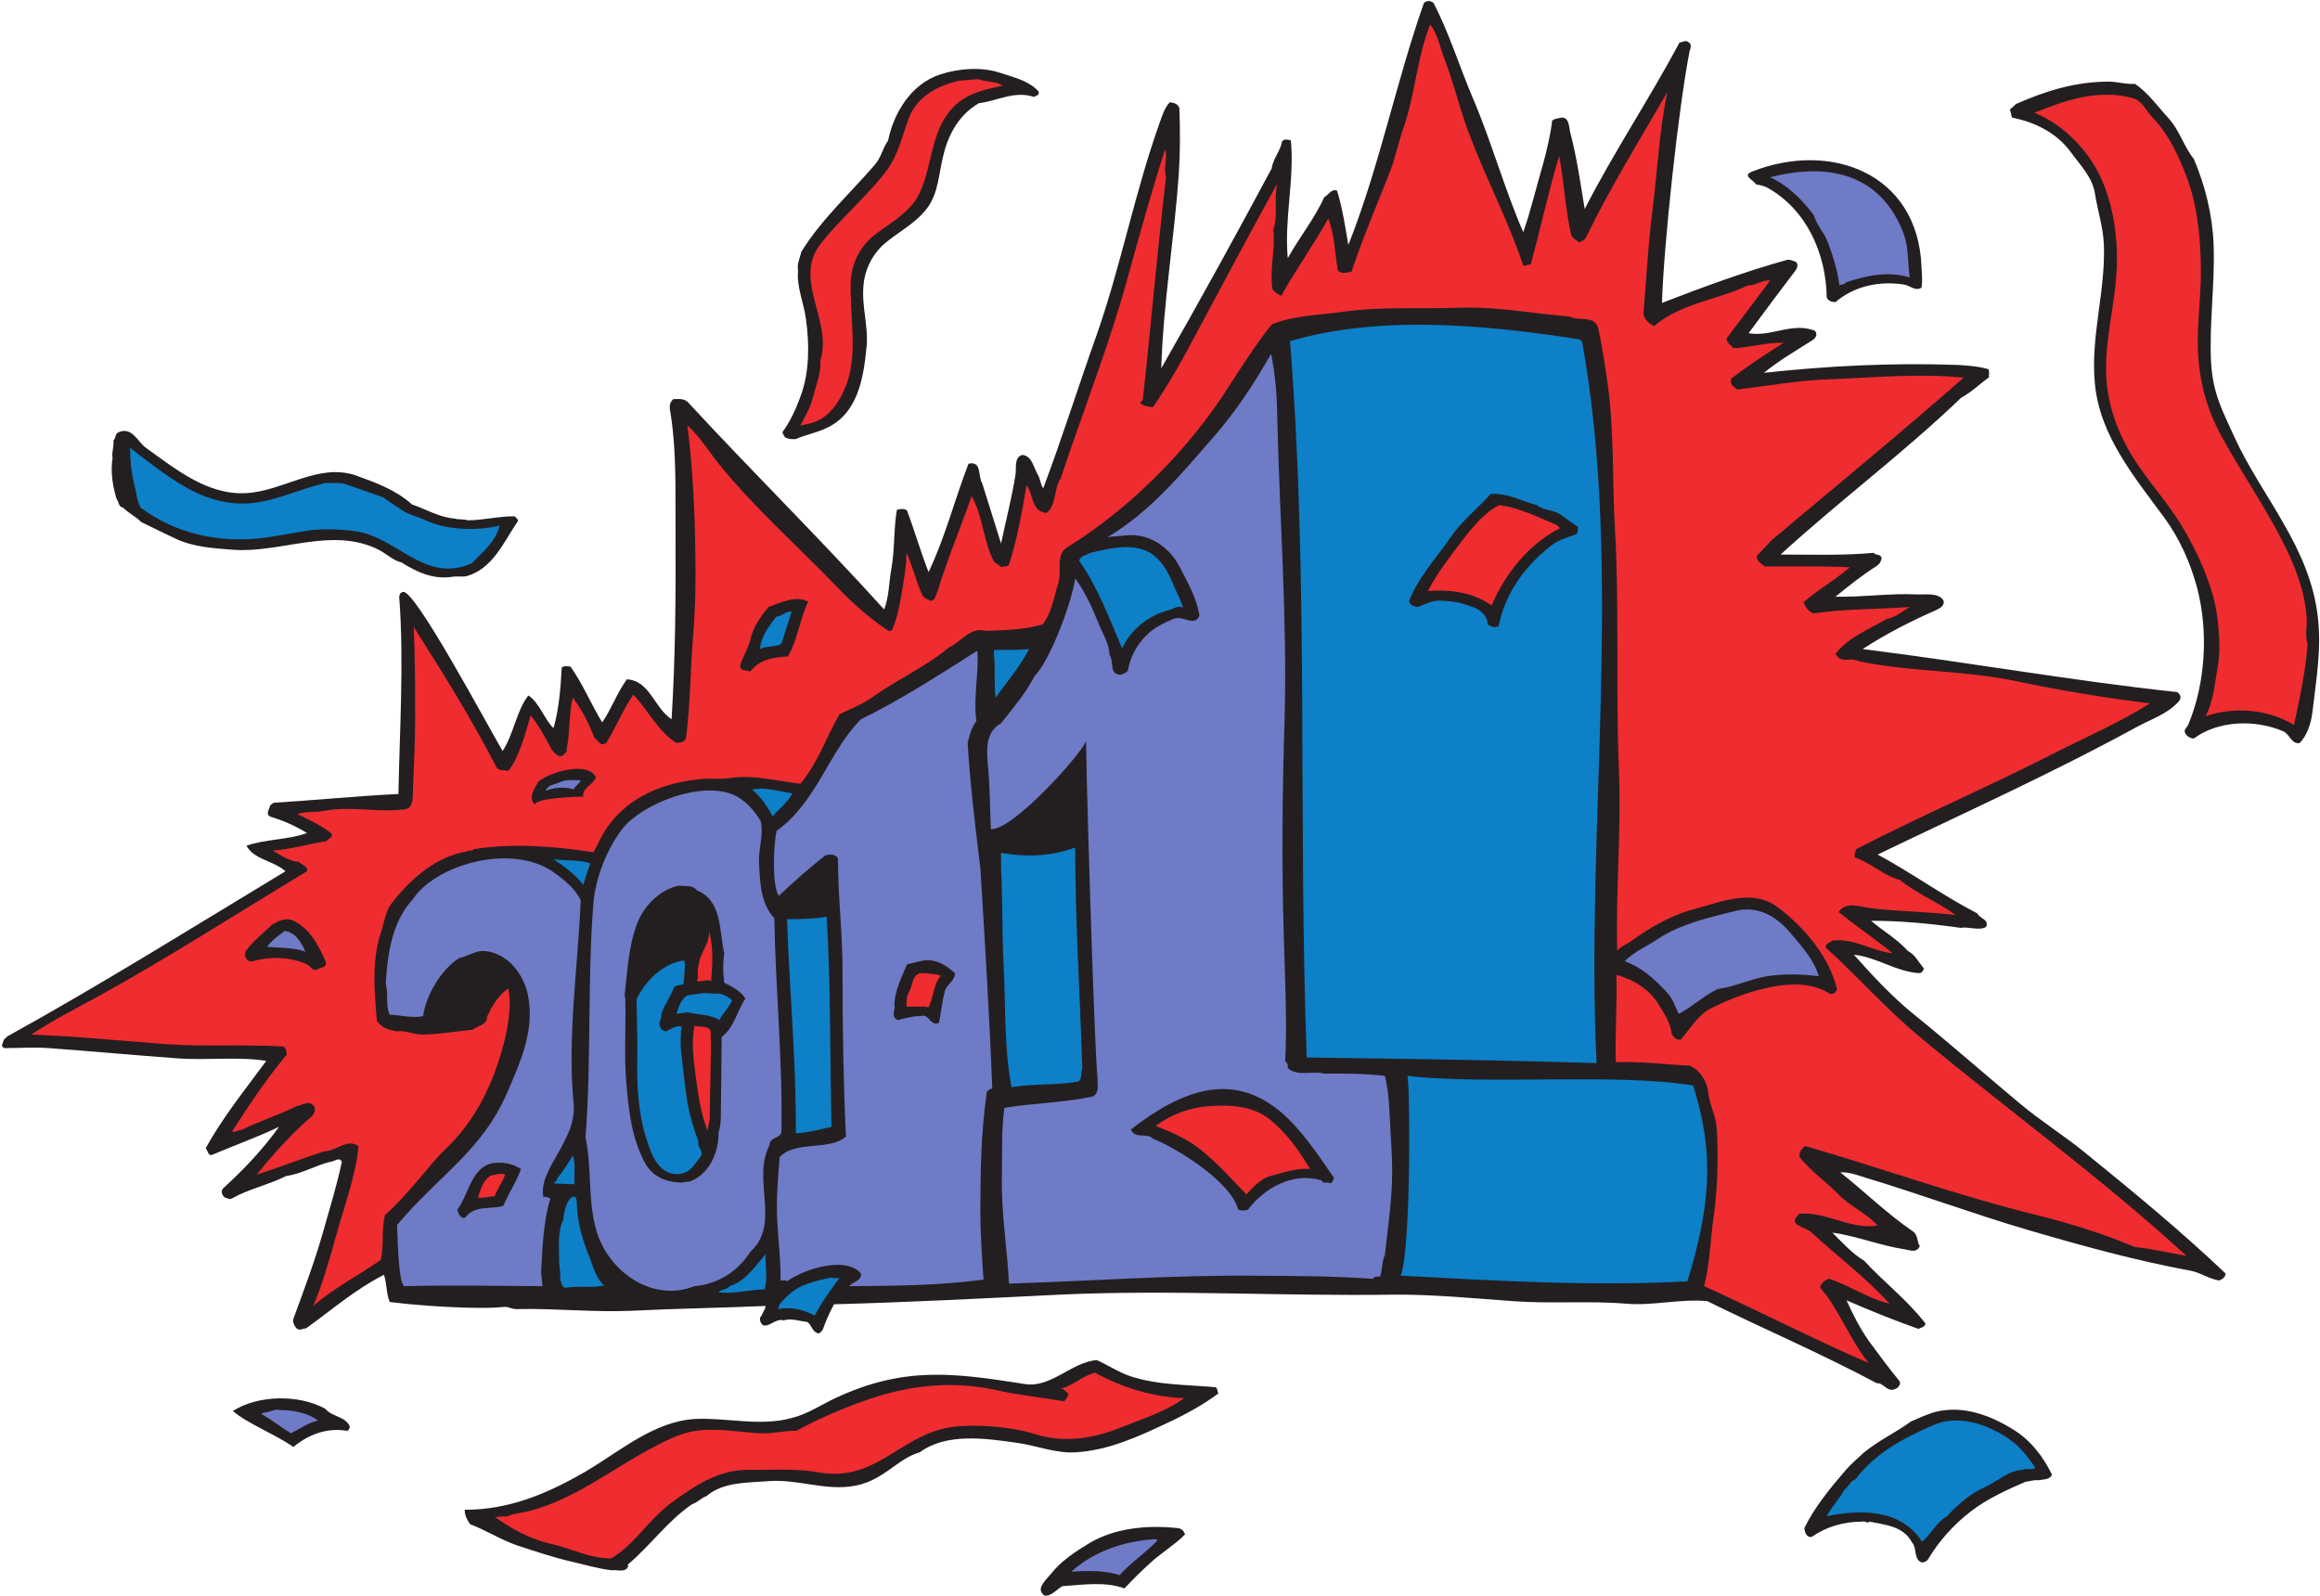<?xml version="1.0" encoding="UTF-8" standalone="no"?>
<svg
   xmlns:dc="http://purl.org/dc/elements/1.1/"
   xmlns:cc="http://creativecommons.org/ns#"
   xmlns:rdf="http://www.w3.org/1999/02/22-rdf-syntax-ns#"
   xmlns:svg="http://www.w3.org/2000/svg"
   xmlns="http://www.w3.org/2000/svg"
   viewBox="0 0 786.667 541.333"
   height="541.333"
   width="786.667"
   xml:space="preserve"
   id="svg2"
   version="1.1"><defs
     id="defs6" /><g
     transform="matrix(1.333,0,0,-1.333,0,541.333)"
     id="g10"><g
       transform="scale(0.1)"
       id="g12"><path
         id="path14"
         style="fill:#231f20;fill-opacity:1;fill-rule:evenodd;stroke:none"
         d="m 19.199,1424.8 c 239.762,132.48 472.321,277.92 707.039,419.76 -30.957,27.36 -79.199,28.8 -99.359,64.8 48.242,17.28 104.402,14.4 154.082,32.4 -28.082,17.28 -58.32,30.96 -89.281,40.32 -19.442,5.76 -6.481,18.72 -4.321,30.24 l 8.641,6.48 c 105.84,6.48 213.121,17.28 317.52,22.32 2.88,159.12 14.4,337.68 2.16,498.24 -0.72,7.2 2.16,15.12 10.08,15.84 30.96,4.32 212.4,-336.24 252.72,-404.64 28.08,41.76 35.28,102.96 65.52,141.12 27.36,-16.56 43.92,-66.24 64.08,-82.8 14.4,50.4 18,103.68 20.88,154.08 7.2,5.04 12.96,2.88 22.32,2.16 31.68,-44.64 51.84,-95.04 80.64,-141.84 23.76,34.56 37.44,74.88 62.64,109.44 58.32,-2.88 69.12,-72 113.76,-101.52 10.08,160.56 10.8,321.12 10.08,481.68 -0.72,97.92 2.88,196.56 -12.24,293.76 -2.16,14.4 -6.48,27.36 6.48,38.88 13.68,0 27.36,2.88 38.16,-8.64 163.44,-177.12 335.52,-346.32 498.24,-526.32 12.24,30.96 12.24,68.4 18,101.52 9.36,49.68 5.76,101.52 14.4,151.92 7.2,2.16 20.16,4.32 25.92,-2.16 19.44,-51.84 34.56,-105.12 54.72,-156.24 42.48,89.28 66.24,184.32 101.52,275.76 34.56,7.92 23.76,-32.4 34.56,-48.96 15.84,-51.12 32.4,-102.24 48.24,-154.08 12.24,58.32 27.36,115.92 36.72,174.96 2.88,17.28 -4.32,45.36 18,50.4 24.48,-2.88 28.08,-32.4 38.88,-50.4 6.48,-10.8 6.48,-24.48 13.68,-34.56 48.24,128.16 88.56,257.04 133.92,384.48 64.08,180.72 98.64,369.36 164.16,550.8 5.76,16.56 11.52,33.12 23.76,46.8 10.08,-0.72 20.88,-4.32 24.48,-14.4 2.16,-54.72 2.16,-113.04 -1.44,-167.76 -11.52,-165.6 -39.6,-329.04 -44.64,-494.64 96.48,168.48 189.36,337.68 280.8,508.32 3.6,25.2 22.32,44.64 26.64,69.12 5.04,7.2 16.56,4.32 22.32,2.16 9.36,-100.08 -17.28,-200.16 -7.92,-299.52 28.8,52.56 68.4,100.8 92.88,155.52 10.8,5.04 17.28,21.6 32.4,16.56 13.68,-43.92 20.88,-92.16 28.8,-138.24 79.2,199.44 120.96,413.28 192.24,615.6 7.92,6.48 15.84,6.48 24.48,0 39.6,-76.32 65.52,-160.56 98.64,-239.04 48.24,-111.6 80.64,-231.84 129.6,-344.16 20.16,58.32 33.84,117.36 51.12,176.4 9.36,35.28 18,70.56 22.32,107.28 6.48,5.76 15.84,5.76 24.48,7.92 19.44,0 18,-23.76 21.6,-38.16 17.28,-65.52 25.92,-129.6 36.72,-194.4 74.16,144.72 164.16,279.36 241.2,423.36 7.92,0.72 16.56,7.92 23.76,0 7.2,-2.88 5.04,-15.12 2.16,-20.16 -28.8,-146.16 -66.24,-496.8 -70.56,-642.24 103.68,40.32 209.52,79.2 317.52,109.44 8.64,2.16 15.12,-2.88 22.32,-4.32 7.92,-5.76 4.32,-16.56 0,-22.32 -37.44,-48.96 -80.64,-107.28 -119.52,-159.84 58.32,-10.08 110.16,28.8 168.48,6.48 7.2,-7.92 4.32,-18 -6.48,-24.48 -41.76,-26.64 -84.24,-51.12 -123.12,-82.8 163.44,18 327.6,25.92 491.76,20.16 26.64,-1.44 54.72,-3.6 79.2,-10.8 4.32,-6.48 0,-14.4 2.16,-20.16 -23.76,-17.28 -44.64,-38.16 -71.28,-52.56 -145.44,-139.68 -309.6,-262.08 -459.36,-398.88 78.48,0 157.68,-2.88 236.88,4.32 5.76,-7.2 15.84,-2.16 20.16,-12.24 -0.72,-9.36 -5.76,-17.28 -14.4,-22.32 -36,-23.04 -70.56,-50.4 -102.96,-77.04 69.12,-1.44 138.96,9.36 208.8,5.76 22.32,-0.72 54,5.04 66.24,-15.84 2.88,-13.68 -10.08,-19.44 -20.16,-24.48 -64.08,-28.08 -126,-59.76 -185.76,-98.64 267.12,-33.12 531.36,-80.64 799.92,-109.44 10.8,-7.2 10.8,-16.56 3.6,-24.48 -28.8,-31.68 -70.56,-44.64 -107.28,-64.8 -214.56,-117.36 -437.04,-217.44 -658.08,-324 85.68,-46.08 165.6,-104.4 253.44,-149.76 6.48,-13.68 30.96,-15.12 22.32,-34.56 -18,-10.08 -44.64,1.44 -64.8,-2.16 -76.32,10.8 -151.92,18 -227.52,18 29.52,-25.92 66.24,-46.08 93.6,-77.04 18,-8.64 27.36,-28.8 40.32,-43.92 -0.72,-6.48 -6.48,-12.96 -12.24,-12.24 -58.32,3.6 -108,41.04 -165.6,46.8 48.24,-54 98.64,-108.72 155.52,-154.08 90.72,-73.44 177.12,-149.76 267.84,-225.36 50.4,-42.48 112.32,-81.36 163.44,-123.12 122.4,-99.36 244.08,-199.44 358.56,-308.159 0,-10.082 -7.92,-14.402 -15.84,-18 -25.2,3.598 -46.8,19.438 -71.28,24.481 -144,26.637 -281.52,64.797 -419.04,105.117 -136.8,40.32 -272.88,90.721 -408.96,131.761 -20.88,6.48 -43.2,15.12 -64.8,13.68 61.92,-48.96 119.52,-105.839 184.32,-149.761 14.4,-10.078 10.08,-26.637 18,-38.16 -9.36,-18 -24.48,-10.079 -38.16,-7.918 -62.64,9.359 -123.84,34.558 -184.32,42.48 22.32,-22.32 51.12,-54 80.64,-71.281 51.12,-55.442 108,-97.918 156.24,-159.84 -2.16,-10.078 -11.52,-10.078 -18,-13.68 -62.64,22.321 -122.4,46.078 -182.88,72.719 15.84,-35.277 34.56,-72 56.88,-103.68 24.48,-33.121 49.68,-67.679 77.04,-100.8 5.76,-7.2 -0.72,-16.559 -7.92,-20.161 -22.32,-12.238 -30.24,15.122 -48.96,13.684 -140.4,74.879 -288,138.238 -431.28,208.797 -68.4,6.48 -137.52,-12.238 -206.64,-6.481 -95.04,7.922 -191.52,-0.718 -287.28,6.481 -101.52,7.203 -203.04,17.281 -303.84,16.562 -283.68,-4.32 -567.36,12.957 -848.88,0 -191.52,-9.359 -383.04,-19.441 -574.56,-24.48 -11.52,-20.879 -20.88,-42.481 -28.8,-64.801 -2.88,-2.879 -7.2,-11.519 -13.68,-8.64 -14.4,5.761 -13.68,20.878 -26.64,28.8 -19.44,1.442 -38.88,10.078 -59.04,3.602 -19.44,6.476 -36.72,-18 -52.56,-12.242 -7.2,5.761 -11.52,18 -3.6,24.48 2.88,8.641 9.36,15.121 10.08,24.481 -113.76,-5.039 -227.52,-6.481 -340.56,-12.243 -97.2,-4.316 -194.4,6.481 -291.6,4.321 -10.08,-0.719 -20.16,4.32 -28.08,5.761 -36,-3.601 -66.24,-2.878 -103.68,-2.16 -64.08,2.16 -128.88,6.481 -192.241,14.399 -8.64,21.601 -7.199,46.801 -14.398,69.121 -72,-36 -133.922,-90 -198,-136.078 -8.641,0 -16.563,-7.203 -24.481,0 -6.48,7.199 -10.8,18 -7.922,24.476 26.641,72.723 54,145.442 74.883,218.883 17.278,61.199 35.278,118.799 48.239,179.999 -6.481,14.4 -19.442,0 -30.239,0 -38.16,-9.36 -71.281,-30.24 -111.601,-36 -43.918,-22.32 -94.321,-32.4 -137.52,-56.88 -7.199,-4.32 -12.238,1.44 -18,2.16 -7.199,5.04 -11.519,16.56 -4.32,23.76 52.558,47.52 102.961,101.52 141.84,156.24 -55.442,-26.64 -113.039,-46.8 -169.918,-71.28 -10.801,-3.6 -10.801,10.8 -16.563,16.56 43.199,79.2 100.801,149.76 154.082,222.48 -73.441,11.52 -151.203,0.72 -226.801,6.48 -109.441,7.92 -217.441,18 -326.16,25.92 -37.441,2.88 -75.601,0 -113.039,0 -12.242,5.04 -2.16,13.68 -2.16,20.88 z M 592.32,471.52 c 64.801,41.039 167.758,42.48 234.719,5.761 18.723,-21.601 50.402,-18.722 62.641,-44.64 0,-5.039 -2.16,-10.801 -7.918,-11.52 -51.84,8.641 -98.641,-10.801 -135.364,-41.039 -49.679,33.84 -118.796,60.477 -154.078,91.438 z M 1182,220.238 c 113.04,-0.718 213.84,42.481 307.44,97.203 88.56,51.84 174.96,128.879 281.52,133.918 80.64,2.879 162.72,-19.437 242.64,2.161 41.04,10.082 76.32,34.562 113.76,51.839 172.8,79.922 298.08,63.36 480.24,34.563 66.24,-10.082 117.36,55.437 182.16,61.199 28.8,-12.961 55.44,-30.961 84.96,-41.039 69.84,-23.043 144,-21.602 216.72,-28.082 7.2,-3.602 4.32,-10.801 7.92,-15.84 -38.88,-28.801 -84.24,-54 -129.6,-74.879 -75.6,-36 -151.2,-69.84 -232.56,-74.883 -49.68,-3.597 -98.64,16.563 -148.32,23.762 -80.64,11.52 -180.72,26.641 -249.12,-23.762 -59.76,-16.558 -95.04,-77.757 -177.84,-87.117 -68.4,-8.64 -138.96,19.438 -206.64,13.68 -54.72,-4.32 -115.2,-1.441 -158.4,-38.16 -12.96,-4.321 -23.04,-16.563 -36,-20.16 -63.36,-43.2 -105.84,-105.121 -164.16,-154.082 2.88,-2.16 0,-7.199 -2.16,-10.078 -11.52,-9.359 -25.92,-2.16 -38.16,-4.32 -36,4.32 -69.12,14.398 -103.68,22.32 -46.8,10.801 -90.72,25.918 -135.36,40.321 -42.48,14.398 -79.92,38.879 -121.68,54.719 -7.92,11.519 -13.68,23.039 -13.68,36.718 z M 2672.4,56.082 c 25.92,33.117 61.92,56.879 98.64,79.199 64.08,38.16 146.16,46.797 225.36,38.16 8.64,-0.722 15.12,-7.203 18,-15.839 -23.04,-24.481 -62.64,-48.243 -90.72,-74.883 -22.32,-20.16 -45.36,-43.199 -63.36,-62.637 -48.24,18 -105.12,9.359 -157.68,5.758 -15.12,-7.918 -25.92,-24.48 -44.64,-24.48 -25.92,16.563 2.16,39.602 14.4,54.723 z m 1917.36,117.359 c 25.92,53.278 65.52,101.52 105.84,148.321 10.8,12.238 30.24,30.238 43.92,42.476 38.88,32.403 82.08,51.844 121.68,80.641 20.88,8.641 41.04,18.723 62.64,24.48 70.56,17.282 139.68,-9.359 196.56,-44.64 45.36,-27.36 77.76,-70.559 99.36,-115.199 -5.76,-13.68 -22.32,-11.52 -34.56,-14.399 -9.36,2.16 -21.6,-2.883 -32.4,-3.601 -48.24,-20.879 -96.48,-42.481 -139.68,-75.598 -42.48,-32.402 -82.08,-76.32 -109.44,-123.121 -5.04,-5.039 -13.68,-9.359 -20.16,-4.32 -15.84,12.96 -7.2,35.282 -20.16,48.961 -22.32,41.758 -67.68,43.918 -107.28,52.559 -5.76,-6.48 -14.4,3.602 -18,0 -48.96,0 -92.16,-12.961 -129.6,-38.879 -13.68,-2.16 -18,12.961 -18.72,22.32 z m 538.56,3623.039 c 73.44,32.4 149.76,56.88 235.44,56.88 22.32,0 43.2,-7.2 66.96,-5.76 33.84,-22.32 59.76,-59.76 87.12,-89.28 26.64,-29.52 37.44,-70.56 62.64,-101.52 28.8,-67.68 47.52,-141.84 50.4,-218.88 3.6,-99.36 -11.52,-200.16 -6.48,-299.52 5.04,-82.08 30.24,-123.84 59.04,-188.64 35.28,-77.04 83.52,-146.88 125.28,-220.32 42.48,-73.44 77.04,-150.48 87.12,-236.88 10.08,-82.08 -4.32,-162.72 -13.68,-243.36 -3.6,-28.8 -12.96,-58.32 -32.4,-78.48 -20.88,-3.6 -24.48,22.32 -42.48,30.24 -71.28,30.24 -164.88,27.36 -226.8,-18.72 -9.36,0 -19.44,7.2 -22.32,14.4 -3.6,9.36 5.04,13.68 7.92,20.16 43.92,104.4 52.56,236.88 22.32,350.64 -17.28,63.36 -43.92,123.12 -82.8,176.4 -75.6,102.96 -162.72,206.64 -176.4,337.68 -12.96,121.68 28.08,239.76 22.32,360.72 -2.16,42.48 -15.84,83.52 -22.32,125.28 -6.48,43.2 -37.44,72.72 -62.64,108 -36.72,48.96 -91.44,74.88 -148.32,86.4 -2.88,6.48 -2.88,14.4 -5.76,20.16 z M 4456.56,3624.4 c 198,78.48 421.2,-2.16 431.28,-241.2 0.72,-19.44 2.88,-35.28 0,-54 -15.12,-10.08 -30.24,5.76 -44.64,7.92 -64.8,10.08 -128.16,-5.04 -174.24,-44.64 -9.36,0 -18.72,2.88 -22.32,12.24 -1.44,110.88 -51.12,223.92 -151.92,279.36 -8.64,4.32 -18.72,6.48 -28.08,7.92 -6.48,11.52 -36,22.32 -10.08,32.4 z M 1992,2964.16 c 18.72,25.2 34.56,60.48 46.08,93.6 20.88,58.32 20.88,127.44 12.24,190.08 -5.04,41.76 -24.48,82.8 -20.16,125.28 -3.6,15.84 5.04,31.68 7.92,46.8 50.4,82.08 122.4,146.88 186.48,221.04 17.28,19.44 20.16,42.48 34.56,62.64 13.68,68.4 57.6,143.28 131.76,167.76 47.52,15.84 106.56,20.16 153.36,4.32 34.56,-11.52 72,-19.44 97.2,-46.8 5.04,-10.08 -6.48,-11.52 -11.52,-14.4 -50.4,16.56 -93.6,-10.8 -139.68,-15.84 -49.68,-28.8 -76.32,-77.04 -89.28,-127.44 -12.96,-48.24 -12.96,-100.8 -42.48,-139.68 -31.68,-41.76 -76.32,-61.2 -113.76,-95.04 -27.36,-25.92 -45.36,-63.36 -48.24,-101.52 -5.04,-53.28 12.96,-104.4 7.92,-156.24 -7.92,-79.2 -21.6,-171.36 -105.12,-208.08 -25.2,-11.52 -51.12,-15.84 -74.88,-26.64 -10.8,-0.72 -20.88,0 -28.8,5.76 0,3.6 -7.92,9.36 -3.6,14.4 z m -1705.68,-68.4 c -2.879,14.4 4.321,30.24 2.16,44.64 7.2,6.48 2.879,17.28 14.399,21.6 33.84,12.96 46.082,-23.76 68.402,-40.32 75.598,-54 156.239,-120.24 253.438,-115.2 95.761,4.32 185.043,78.48 281.519,44.64 49.684,-18 100.082,-36 141.842,-73.44 36,-12.24 69.84,-33.12 109.44,-36 7.2,-2.88 22.32,-0.72 32.4,-4.32 39.6,0 79.2,10.8 119.52,10.08 3.6,-5.04 7.92,-5.04 7.92,-12.24 -35.28,-51.12 -62.64,-120.24 -129.6,-139.68 -11.52,-2.88 -24.48,0 -34.56,-1.44 -50.4,-8.64 -92.88,11.52 -131.76,36 -21.6,5.04 -38.159,22.32 -58.319,32.4 -118.801,59.76 -248.402,-9.36 -370.801,0 -49.679,3.6 -101.519,7.2 -145.441,28.08 -31.68,15.12 -59.039,28.08 -87.84,42.48 -12.961,13.68 -33.117,23.04 -46.078,36.72 -11.52,1.44 -10.801,15.12 -16.563,22.32 -9.359,31.68 -15.839,67.68 -10.078,103.68" /><path
         id="path16"
         style="fill:#0d80c8;fill-opacity:1;fill-rule:evenodd;stroke:none"
         d="m 330.961,2921.68 c 44.641,-34.56 87.84,-68.4 136.078,-97.2 46.082,-27.36 97.199,-44.64 151.922,-44.64 73.437,0.72 140.398,37.44 210.238,52.56 16.563,-1.44 33.121,2.16 51.121,-3.6 30.961,-10.8 61.918,-21.6 92.879,-32.4 15.84,-10.8 31.681,-21.6 48.241,-32.4 18.72,-12.96 41.04,-17.28 61.2,-26.64 54,-25.2 128.16,-27.36 187.92,-13.68 -8.64,-40.32 -43.2,-66.96 -70.56,-95.76 -118.8,-52.56 -190.08,66.24 -293.762,81.36 -40.316,5.76 -82.797,7.2 -121.679,2.16 -37.438,-5.76 -77.039,-13.68 -113.039,-18.72 -117.36,-14.4 -226.079,11.52 -313.918,77.04 -10.082,18.72 -10.801,39.6 -16.563,61.2 -7.199,29.52 -10.078,60.48 -10.078,90.72" /><path
         id="path18"
         style="fill:#6f7bc6;fill-opacity:1;fill-rule:evenodd;stroke:none"
         d="m 669.359,467.199 c 13.68,-0.719 29.52,10.801 42.481,6.481 33.121,0.718 73.441,-7.918 97.199,-26.641 C 783.84,442 762.961,426.16 739.922,414.641 c -25.203,15.839 -48.961,34.558 -74.883,48.961 l 4.32,3.597" /><path
         id="path20"
         style="fill:#6f7bc6;fill-opacity:1;fill-rule:evenodd;stroke:none"
         d="m 724.078,1692.64 c 27.363,-2.88 43.203,-30.24 52.563,-52.56 -29.52,10.8 -66.961,9.36 -97.2,12.24 10.797,15.12 28.797,28.8 44.637,40.32" /><path
         id="path22"
         style="fill:#ef2c30;fill-opacity:1;fill-rule:evenodd;stroke:none"
         d="m 1248.24,1070.56 c 12.24,1.44 24.48,7.2 36.72,2.16 -6.48,-18.72 -19.44,-35.28 -26.64,-54.72 -13.68,-0.72 -26.64,-5.76 -42.48,-3.6 6.48,20.16 12.24,43.2 32.4,56.16" /><path
         id="path24"
         style="fill:#ef2c30;fill-opacity:1;fill-rule:evenodd;stroke:none"
         d="m 1258.32,202.238 c 10.8,-2.156 20.16,3.602 28.8,0 16.56,7.922 36,9.364 54.72,13.684 122.4,30.238 218.16,111.598 329.76,168.476 36,18.723 72,35.282 111.6,38.161 50.4,4.32 100.8,-5.039 151.92,-7.918 30.24,-1.442 59.76,7.199 90.72,6.48 67.68,37.438 171.36,80.641 246.96,98.641 85.68,20.879 174.24,24.48 263.52,4.316 55.44,-12.238 113.04,-17.996 170.64,-28.078 5.04,6.48 12.96,14.398 9.36,21.602 -6.48,2.16 -8.64,10.796 -18,10.796 31.68,7.204 55.44,33.122 87.12,40.321 69.12,-37.438 144,-61.199 226.8,-64.797 -48.24,-34.563 -106.56,-52.563 -162,-74.883 -66.24,-26.641 -141.84,-40.32 -216.72,-16.559 -58.32,18.719 -169.2,29.52 -232.56,14.399 -119.52,-28.797 -179.28,-136.078 -318.24,-111.598 -59.76,10.801 -120.24,5.758 -180,6.481 -77.04,0 -137.52,-41.762 -196.56,-84.961 -56.16,-41.762 -93.6,-107.281 -151.92,-140.403 -55.44,0 -99.36,25.204 -151.92,36.723 -53.28,12.238 -102.96,38.879 -144,69.117" /><path
         id="path26"
         style="fill:#6f7bc6;fill-opacity:1;fill-rule:evenodd;stroke:none"
         d="m 1424.64,2071.36 c 15.12,7.2 36.72,5.04 52.56,4.32 -3.6,-8.64 -14.4,-14.4 -18,-23.04 -22.32,7.92 -50.4,5.04 -71.28,-3.6 5.04,15.84 23.76,15.84 36.72,22.32" /><path
         id="path28"
         style="fill:#0d80c8;fill-opacity:1;fill-rule:evenodd;stroke:none"
         d="m 1416.72,1062.64 c 15.84,18.72 28.8,38.88 40.32,59.04 7.2,-20.16 2.88,-48.96 4.32,-73.44 l -53.28,2.16 c 2.88,4.32 10.08,6.48 8.64,12.24" /><path
         id="path30"
         style="fill:#0d80c8;fill-opacity:1;fill-rule:evenodd;stroke:none"
         d="m 1501.68,1864.72 c -6.48,-18.72 -12.96,-37.44 -18,-54.72 -18.72,24.48 -48.24,47.52 -75.6,64.8 31.68,-3.6 64.8,-0.72 93.6,-10.08" /><path
         id="path32"
         style="fill:#0d80c8;fill-opacity:1;fill-rule:evenodd;stroke:none"
         d="m 1422.48,848.082 c 0,36.719 -5.04,77.758 10.08,109.438 2.88,20.878 5.76,44.64 22.32,58.32 10.08,2.88 10.08,-2.88 12.24,-10.08 0,-45.362 11.52,-89.998 28.08,-131.76 12.24,-28.078 16.56,-59.039 41.04,-82.801 -28.8,-7.918 -63.36,-0.719 -93.6,-5.758 -15.12,-2.882 -12.96,11.52 -18,20.161 2.16,15.117 -1.44,29.519 -2.16,42.48" /><path
         id="path34"
         style="fill:#0d80c8;fill-opacity:1;fill-rule:evenodd;stroke:none"
         d="m 1621.2,1376.56 c 0.72,47.52 -1.44,94.32 -2.16,141.84 22.32,47.52 68.4,92.88 121.68,99.36 3.6,-17.28 -0.72,-41.04 -2.16,-60.48 -9.36,-3.6 -22.32,-0.72 -25.92,-12.24 -8.64,-23.76 -25.92,-43.92 -30.96,-66.96 3.6,-8.64 -9.36,-18.72 -2.16,-28.8 0,-8.64 7.92,-10.08 14.4,-12.24 12.96,6.48 26.64,16.56 40.32,12.24 -3.6,-17.28 -3.6,-45.36 -1.44,-64.8 4.32,-38.88 8.64,-78.48 13.68,-115.2 5.76,-39.6 17.28,-77.04 30.24,-113.04 -4.32,-15.84 16.56,-23.04 4.32,-38.88 -14.4,-18.72 -25.92,-39.6 -50.4,-42.48 -36,-5.04 -58.32,20.16 -71.28,48.24 -34.56,78.48 -40.32,165.6 -38.16,253.44" /><path
         id="path36"
         style="fill:#0d80c8;fill-opacity:1;fill-rule:evenodd;stroke:none"
         d="m 1748.64,1528.48 c 21.6,3.6 44.64,8.64 66.96,4.32 16.56,3.6 33.84,-5.04 46.8,-16.56 -8.64,-19.44 -23.76,-33.12 -32.4,-50.4 -25.2,15.84 -54.72,12.96 -81.36,20.16 l -28.08,-4.32 c 6.48,17.28 10.08,36.72 28.08,46.8" /><path
         id="path38"
         style="fill:#ef2c30;fill-opacity:1;fill-rule:evenodd;stroke:none"
         d="m 1766.64,1451.44 c 13.68,-3.6 33.12,0.72 41.04,-12.24 2.16,-76.32 -2.16,-141.84 -2.16,-218.88 0,-12.24 -4.32,-23.76 -5.76,-36 -18,46.8 -24.48,96.48 -30.96,145.44 -5.04,40.32 -10.08,81.36 -2.16,121.68" /><path
         id="path40"
         style="fill:#ef2c30;fill-opacity:1;fill-rule:evenodd;stroke:none"
         d="m 1775.28,1570.96 c 0.72,8.64 -2.16,23.04 1.44,32.4 2.16,31.68 29.52,56.88 26.64,89.28 12.24,-42.48 8.64,-85.68 5.76,-127.44 -12.24,5.76 -25.2,-3.6 -36,0 0,2.16 -0.72,4.32 2.16,5.76" /><path
         id="path42"
         style="fill:#0d80c8;fill-opacity:1;fill-rule:evenodd;stroke:none"
         d="m 1855.92,789.039 c 41.04,12.961 64.8,50.402 91.44,81.359 -0.72,-29.519 5.76,-59.039 -2.16,-89.277 -39.6,-1.441 -78.48,-12.242 -117.36,-7.922 7.92,9.36 20.88,5.762 28.08,15.84" /><path
         id="path44"
         style="fill:#0d80c8;fill-opacity:1;fill-rule:evenodd;stroke:none"
         d="m 2015.76,2042.56 c -12.96,-23.76 -33.84,-38.88 -50.4,-58.32 -12.96,24.48 -29.52,49.68 -52.56,68.4 36,6.48 69.12,-5.04 102.96,-10.08" /><path
         id="path46"
         style="fill:#0d80c8;fill-opacity:1;fill-rule:evenodd;stroke:none"
         d="m 1975.44,2492.56 c 14.4,0.72 23.04,14.4 38.16,12.24 l -25.92,-81.36 c -15.84,-10.08 -38.16,-4.32 -54.72,-13.68 3.6,31.68 21.6,57.6 42.48,82.8" /><path
         id="path48"
         style="fill:#0d80c8;fill-opacity:1;fill-rule:evenodd;stroke:none"
         d="m 2002.08,763.121 c 30.96,31.68 72.72,38.879 113.04,48.238 5.76,-3.597 13.68,-1.437 20.16,-1.437 -21.6,-30.242 -46.08,-61.922 -62.64,-95.762 -27.36,14.399 -59.04,23.039 -92.88,16.559 0.72,12.961 12.24,22.32 22.32,32.402" /><path
         id="path50"
         style="fill:#0d80c8;fill-opacity:1;fill-rule:evenodd;stroke:none"
         d="m 2002.08,1722.88 c 32.4,-0.72 68.4,0.72 100.8,5.76 10.8,-177.84 7.92,-357.12 12.24,-534.24 -30.24,-7.2 -61.92,-15.12 -90.72,-16.56 1.44,181.44 -16.56,363.6 -22.32,545.04" /><path
         id="path52"
         style="fill:#ef2c30;fill-opacity:1;fill-rule:evenodd;stroke:none"
         d="m 2068.32,3051.28 c 7.92,30.96 20.88,62.64 18.72,93.6 30.96,100.8 -70.56,203.76 0,295.2 47.52,61.92 119.52,121.68 167.76,186.48 29.52,38.88 40.32,87.84 56.88,133.92 19.44,53.28 74.16,83.52 127.44,95.04 l 48.96,4.32 c 20.16,-7.92 44.64,-5.04 62.64,-16.56 -51.84,-11.52 -103.68,-21.6 -139.68,-71.28 -45.36,-61.92 -41.04,-142.56 -74.88,-208.08 -22.32,-42.48 -69.12,-69.12 -105.12,-95.76 -41.04,-28.8 -65.52,-75.6 -66.96,-125.28 -2.88,-86.4 19.44,-182.16 -12.24,-263.52 -17.28,-43.92 -46.8,-87.12 -95.76,-96.48 l -20.16,-4.32 c 11.52,22.32 25.92,46.08 32.4,72.72" /><path
         id="path54"
         style="fill:#ef2c30;fill-opacity:1;fill-rule:evenodd;stroke:none"
         d="m 2313.84,1540.72 c 7.92,13.68 6.48,46.8 34.56,44.64 15.84,-1.44 30.24,-1.44 44.64,-6.48 -19.44,-24.48 -18,-54.72 -30.96,-80.64 -18.72,4.32 -37.44,0.72 -56.16,2.16 -0.72,14.4 0.72,28.08 7.92,40.32" /><path
         id="path56"
         style="fill:#0d80c8;fill-opacity:1;fill-rule:evenodd;stroke:none"
         d="m 2528.4,2395.36 v 12.24 c 29.52,0 59.04,-0.72 89.28,2.16 -23.04,-45.36 -56.88,-83.52 -84.96,-123.84 -5.04,33.84 0,72.72 -4.32,109.44" /><path
         id="path58"
         style="fill:#0d80c8;fill-opacity:1;fill-rule:evenodd;stroke:none"
         d="m 2546.4,1852.48 c 0,12.24 0,25.92 0,38.88 64.08,-11.52 130.32,-8.64 188.64,13.68 0,-187.2 12.24,-374.4 18,-560.88 -3.6,-10.8 0,-27.36 -10.08,-34.56 -56.88,-10.08 -113.76,-5.04 -169.92,-14.4 -19.44,102.24 -14.4,203.04 -20.16,312.48 -4.32,81.36 -2.16,163.44 -6.48,244.8" /><path
         id="path60"
         style="fill:#6f7bc6;fill-opacity:1;fill-rule:evenodd;stroke:none"
         d="m 2937.36,145.359 7.92,-2.16 c -30.96,-33.117 -67.68,-56.16 -97.2,-89.277 -37.44,12.238 -82.08,11.52 -123.12,8.637 58.32,52.562 134.64,77.761 212.4,82.8" /><path
         id="path62"
         style="fill:#0d80c8;fill-opacity:1;fill-rule:evenodd;stroke:none"
         d="m 2773.2,2654.56 c 51.84,11.52 120.24,30.24 166.32,-10.08 33.84,-30.24 41.76,-68.4 60.48,-103.68 2.16,-8.64 7.92,-16.56 8.64,-25.92 -12.96,7.2 -23.04,-2.88 -36.72,-6.48 -47.52,-11.52 -97.2,-49.68 -117.36,-97.2 -33.12,77.04 -61.2,154.8 -109.44,223.2 2.88,13.68 18.72,13.68 28.08,20.16" /><path
         id="path64"
         style="fill:#ef2c30;fill-opacity:1;fill-rule:evenodd;stroke:none"
         d="m 3074.88,1246.96 c 51.84,3.6 110.88,2.16 156.24,-34.56 42.48,-34.56 73.44,-79.2 101.52,-125.28 -35.28,2.88 -68.4,-9.36 -101.52,-18 -23.76,-6.48 -44.64,-29.52 -60.48,-46.8 -41.76,43.2 -78.48,84.96 -123.84,119.52 -33.12,24.48 -69.84,40.32 -107.28,54.72 38.16,28.8 86.4,46.8 135.36,50.4" /><path
         id="path66"
         style="fill:#0d80c8;fill-opacity:1;fill-rule:evenodd;stroke:none"
         d="m 3579.6,1324 c 208.8,-23.76 530.64,7.92 727.2,-24.48 59.04,-185.04 38.88,-320.399 -14.4,-498.239 -245.52,-12.961 -484.56,1.438 -729.36,14.399 27.36,68.398 23.76,509.04 16.56,508.32" /><path
         id="path68"
         style="fill:#ef2c30;fill-opacity:1;fill-rule:evenodd;stroke:none"
         d="m 3717.12,2682.64 c 26.64,35.28 60.48,76.32 97.2,93.6 52.56,-7.92 98.64,-30.96 146.16,-51.12 l 7.92,-7.92 c -79.2,-38.88 -140.4,-117.36 -174.24,-196.56 -45.36,32.4 -103.68,41.76 -162,36.72 22.32,43.92 54.72,85.68 84.96,125.28" /><path
         id="path70"
         style="fill:#6f7bc6;fill-opacity:1;fill-rule:evenodd;stroke:none"
         d="m 4217.52,1672.48 c 58.32,38.16 126,53.28 194.4,70.56 62.64,16.56 111.6,-17.28 145.44,-59.04 27.36,-32.4 57.6,-66.24 69.12,-106.56 -43.92,5.76 -87.84,6.48 -131.76,0 -43.2,-7.2 -83.52,-27.36 -125.28,-32.4 -36,-17.28 -64.8,-45.36 -99.36,-63.36 -8.64,17.28 -13.68,36 -26.64,51.12 -31.68,35.28 -68.4,68.4 -110.88,82.8 25.2,25.2 56.16,37.44 84.96,56.88" /><path
         id="path72"
         style="fill:#6f7bc6;fill-opacity:1;fill-rule:evenodd;stroke:none"
         d="m 4502.64,3610 c 131.04,33.84 264.24,18.72 330.48,-120.96 8.64,-18.72 15.12,-37.44 18,-59.04 2.88,-25.2 3.6,-50.4 6.48,-74.88 -55.44,17.28 -110.88,4.32 -162,-12.24 -3.6,-7.2 -11.52,-4.32 -16.56,-7.92 -5.04,39.6 -16.56,75.6 -30.24,111.6 -9.36,24.48 -27.36,41.04 -34.56,66.24 -28.8,39.6 -69.84,79.2 -111.6,97.2" /><path
         id="path74"
         style="fill:#0d80c8;fill-opacity:1;fill-rule:evenodd;stroke:none"
         d="m 4691.28,270.641 c 11.52,7.918 15.12,23.039 28.08,26.64 52.56,69.117 123.84,105.117 196.56,137.52 66.24,29.519 141.12,2.16 194.4,-34.563 28.8,-19.437 47.52,-45.359 66.96,-72.718 -6.48,-7.918 -23.04,-0.719 -32.4,-5.758 -37.44,-2.16 -64.8,-30.242 -97.2,-44.641 -36.72,-17.281 -64.8,-41.039 -95.04,-73.441 -27.36,-15.121 -41.04,-46.801 -63.36,-64.801 -54,83.519 -155.52,82.801 -242.64,64.801 12.24,23.761 32.4,43.922 44.64,66.961" /><path
         id="path76"
         style="fill:#ef2c30;fill-opacity:1;fill-rule:evenodd;stroke:none"
         d="m 5426.4,3810.88 c 24.48,-7.2 33.12,-33.12 50.4,-50.4 42.48,-43.92 69.12,-104.4 89.28,-159.84 25.2,-71.28 32.4,-155.52 32.4,-231.12 0,-59.76 -7.92,-118.8 -7.92,-178.56 0,-82.08 18,-159.12 54.72,-228.96 56.88,-107.28 129.6,-206.64 180,-317.52 22.32,-50.4 38.88,-101.52 42.48,-156.24 1.44,-20.16 -5.04,-45.36 2.16,-64.8 -5.04,-71.28 -20.16,-138.96 -34.56,-206.64 -66.96,40.32 -151.2,46.8 -224.64,22.32 19.44,38.16 23.04,82.8 30.24,123.84 4.32,23.04 5.04,46.8 4.32,70.56 -2.16,38.16 -5.76,76.32 -16.56,113.76 -18,61.92 -44.64,118.8 -79.2,176.4 -41.76,69.12 -102.24,131.04 -138.96,200.16 -33.12,60.48 -53.28,127.44 -53.28,200.16 0,81.36 21.6,162 26.64,243.36 5.04,82.8 -7.2,173.52 -42.48,246.96 -33.12,68.4 -95.04,131.04 -166.32,159.84 76.32,30.96 163.44,61.92 251.28,36.72" /><path
         id="path78"
         style="fill:#ef2c30;fill-opacity:1;fill-rule:evenodd;stroke:none"
         d="m 246,1524.16 c 182.16,100.08 357.84,213.84 534.961,320.4 2.879,13.68 -13.68,15.84 -20.883,23.76 -25.199,2.16 -45.359,16.56 -66.238,28.8 47.519,3.6 91.441,16.56 137.519,24.48 2.161,5.04 20.161,11.52 10.082,20.16 -25.921,20.88 -56.16,33.84 -84.961,48.24 20.161,7.2 47.52,4.32 66.961,7.92 69.118,13.68 135.36,-5.04 206.639,4.32 20.88,2.88 19.44,26.64 20.16,42.48 2.16,62.64 5.76,126.72 5.76,188.64 0,77.04 0,154.8 -3.6,232.56 74.16,-116.64 146.16,-231.84 210.24,-356.4 6.48,-11.52 20.88,-5.76 30.24,-10.08 28.08,34.56 44.64,98.64 56.88,141.84 21.6,-26.64 38.16,-58.32 54.72,-89.28 7.92,-7.2 16.56,-20.16 28.08,-12.24 2.88,5.04 12.24,8.64 8.64,14.4 9.36,43.92 5.04,87.84 15.84,131.76 23.04,-29.52 41.04,-65.52 54.72,-101.52 10.8,-7.92 15.12,-23.04 30.24,-13.68 25.2,40.32 41.76,83.52 69.12,123.12 36,-37.44 62.64,-93.6 109.44,-123.12 8.64,2.16 22.32,0.72 24.48,13.68 11.52,85.68 10.8,172.08 18,257.76 5.76,70.56 7.2,142.56 5.76,212.4 -1.44,108 -6.48,216 -20.16,324 32.4,-28.8 52.56,-64.08 81.36,-99.36 91.44,-113.04 198.72,-206.64 301.68,-313.92 37.44,-39.6 82.8,-78.48 125.28,-107.28 3.6,-2.88 9.36,-2.88 12.24,0 12.24,29.52 19.44,61.92 24.48,93.6 5.04,33.12 12.24,68.4 12.24,102.96 15.84,-33.12 23.76,-72.72 40.32,-107.28 3.6,-7.2 12.96,-10.8 20.16,-14.4 13.68,-0.72 12.96,14.4 18,22.32 25.2,82.08 58.32,161.28 87.12,243.36 29.52,-51.12 29.52,-114.48 56.88,-166.32 6.48,-5.04 12.96,-9.36 20.16,-14.4 5.76,4.32 12.24,0 18,6.48 20.88,64.8 33.12,133.2 44.64,202.32 18,-23.04 11.52,-66.96 51.12,-70.56 25.92,21.6 18,61.92 36,88.56 57.6,172.8 124.56,342 172.08,516.24 29.52,106.56 59.04,214.56 93.6,320.4 6.48,-20.88 -5.04,-47.52 2.16,-71.28 -22.32,-187.92 -38.16,-376.56 -59.04,-564.48 -0.72,-4.32 -5.76,-6.48 -6.48,-10.08 8.64,-8.64 21.6,-8.64 32.4,-10.08 41.76,61.2 76.32,123.12 111.6,190.08 67.68,126.72 135.36,253.44 204.48,378.72 -9.36,-38.88 2.88,-79.2 -10.08,-117.36 5.76,-51.12 -10.08,-100.08 -2.16,-151.92 6.48,-7.92 14.4,-12.96 22.32,-16.56 37.44,67.68 82.08,128.88 119.52,196.56 16.56,-40.32 16.56,-87.84 24.48,-131.76 9.36,-10.8 22.32,-5.04 34.56,-3.6 28.8,85.68 64.08,169.2 97.2,252.72 14.4,36 21.6,74.88 34.56,111.6 30.24,85.68 34.56,179.28 68.4,264.96 19.44,-24.48 25.2,-59.04 36.72,-88.56 19.44,-50.4 33.84,-106.56 50.4,-156.24 43.2,-125.28 108.72,-244.8 149.76,-368.64 7.2,-1.44 11.52,4.32 18.72,2.16 25.2,92.16 45.36,185.76 72.72,277.2 12.24,-66.24 15.12,-133.2 30.24,-200.16 2.16,-10.08 13.68,-13.68 20.16,-20.16 7.2,2.16 15.12,6.48 18.72,14.4 60.48,124.56 136.08,246.96 205.92,367.92 -20.88,-100.08 -25.2,-202.32 -38.16,-303.84 -10.8,-85.68 -15.12,-172.08 -22.32,-257.04 -1.44,-14.4 13.68,-28.08 26.64,-34.56 67.68,58.32 160.56,66.24 239.04,103.68 20.16,-0.72 37.44,15.12 56.16,12.24 -38.16,-51.12 -72.72,-97.2 -110.88,-147.6 1.44,-12.24 11.52,-16.56 18,-24.48 42.48,2.16 84.96,15.12 127.44,13.68 -45.36,-28.08 -90,-58.32 -133.2,-90.72 -5.04,-15.84 6.48,-20.88 15.84,-28.08 76.32,9.36 153.36,23.04 231.12,25.92 114.48,4.32 228.96,15.84 344.16,4.32 -160.56,-141.12 -324.72,-275.76 -488.16,-413.28 l -38.16,-40.32 c -0.72,-13.68 10.8,-18.72 20.16,-26.64 72,-0.72 143.28,1.44 216.72,-2.16 -38.16,-33.12 -79.92,-55.44 -118.08,-89.28 6.48,-12.24 11.52,-24.48 26.64,-28.08 81.36,12.24 163.44,10.08 244.8,16.56 -19.44,-10.08 -36.72,-27.36 -60.48,-30.96 -44.64,-26.64 -95.76,-45.36 -129.6,-88.56 15.84,-27.36 36.72,-6.48 59.04,-18.72 131.04,-27.36 269.28,-23.04 398.88,-50.4 113.04,-23.76 226.08,-42.48 342,-56.88 -77.04,-48.96 -163.44,-85.68 -244.8,-127.44 -166.32,-84.96 -336.24,-157.68 -502.56,-243.36 -0.72,-7.2 -7.2,-14.4 -2.16,-21.6 40.32,-13.68 72.72,-46.08 113.76,-56.88 41.76,-34.56 95.76,-55.44 141.84,-89.28 -74.16,9.36 -148.32,8.64 -218.88,18 -25.92,3.6 -59.76,17.28 -79.2,-10.08 44.64,-36 92.88,-68.4 137.52,-105.12 -52.56,5.76 -97.2,38.88 -153.36,32.4 -7.2,-5.76 -18,-7.92 -16.56,-18 82.08,-74.16 154.8,-157.68 241.2,-228.96 224.64,-186.48 460.08,-357.12 676.08,-555.118 -43.2,7.199 -86.4,17.996 -131.04,22.316 -81.36,34.563 -164.16,59.762 -249.12,81.364 -200.88,48.958 -392.4,118.798 -589.68,175.678 -9.36,-7.2 -15.84,-15.84 -14.4,-28.08 30.96,-38.16 68.4,-63.36 99.36,-95.04 30.96,-31.679 69.12,-46.082 99.36,-79.199 -70.56,-10.801 -128.16,35.277 -198.72,30.238 -5.76,-6.48 -14.4,-12.238 -11.52,-22.32 9.36,-11.519 29.52,-14.398 42.48,-25.918 65.52,-60.48 137.52,-113.762 198,-180.723 -54.72,12.961 -100.8,46.082 -153.36,63.364 -10.8,-2.16 -21.6,-12.242 -23.04,-22.321 50.4,-59.043 74.88,-132.48 123.84,-192.242 -141.84,61.199 -277.92,131.762 -419.04,195.84 15.12,59.762 15.84,118.801 24.48,178.563 10.08,72.718 11.52,146.878 7.92,218.878 -1.44,34.56 -18.72,62.64 -22.32,97.2 -2.88,26.64 -20.88,55.44 -46.8,66.24 -62.64,2.88 -126,11.52 -187.92,8.64 -2.16,74.16 3.6,148.32 1.44,222.48 43.92,-12.24 85.68,-37.44 109.44,-78.48 13.68,-23.04 28.8,-44.64 30.96,-71.28 4.32,-7.92 12.96,-18.72 23.76,-14.4 24.48,27.36 43.2,62.64 77.04,79.2 51.12,25.2 100.8,43.92 156.24,54.72 50.4,9.36 102.96,9.36 145.44,-18 8.64,-2.88 15.12,3.6 18.72,10.08 -19.44,82.08 -79.2,154.8 -148.32,208.08 -66.96,52.56 -151.2,13.68 -218.16,-3.6 -59.04,-15.84 -111.6,-47.52 -162,-83.52 -10.8,-7.2 -22.32,-10.08 -30.96,-22.32 -4.32,153.36 10.8,308.16 4.32,460.08 -8.64,204.48 1.44,408.96 -10.08,613.44 -7.2,126.72 -1.44,254.88 -20.16,380.88 -6.48,43.92 -12.96,86.4 -22.32,129.6 -7.92,34.56 -50.4,17.28 -72.72,30.24 -92.88,7.2 -185.76,25.92 -279.36,22.32 -99.36,-3.6 -198,3.6 -295.92,-10.08 -61.2,-8.64 -126.72,-9.36 -182.88,-32.4 -43.92,-55.44 -82.08,-116.64 -120.96,-176.4 -80.64,-122.4 -190.08,-239.04 -310.32,-329.76 -27.36,-20.88 -59.04,-42.48 -88.56,-60.48 -30.24,-18.72 -13.68,-59.76 -22.32,-89.28 -11.52,-36.72 -16.56,-76.32 -40.32,-107.28 -47.52,-13.68 -96.48,-14.4 -144,-16.56 -39.6,11.52 -63.36,-28.08 -95.04,-42.48 -60.48,-50.4 -129.6,-79.92 -192.96,-125.28 -25.92,-19.44 -56.88,-29.52 -84.96,-44.64 -33.12,-56.88 -54,-122.4 -99.36,-176.4 -59.76,7.2 -120.96,23.76 -180,14.4 -24.48,-3.6 -47.52,0 -70.56,-2.16 -93.6,-8.64 -183.6,-41.76 -241.2,-123.84 -13.68,-19.44 -21.6,-39.6 -34.56,-62.64 -95.76,15.12 -207.36,23.76 -303.84,7.92 -4.32,-5.76 -12.96,-1.44 -18,-5.76 -77.76,-12.24 -144.72,-70.56 -192.24,-133.2 -15.84,-20.88 -18,-48.24 -26.641,-73.44 -23.758,-72 -16.559,-150.48 -10.078,-224.64 12.961,-18.72 31.679,-23.04 51.119,-26.64 20.16,3.6 39.6,-7.2 60.48,-7.92 43.92,0 87.12,7.92 131.76,12.24 11.52,8.64 29.52,11.52 36,24.48 -2.16,9.36 7.92,18.72 10.08,28.08 11.52,19.44 25.2,38.88 44.64,52.56 13.68,-63.36 -13.68,-158.4 -36,-218.16 -27.36,-70.56 -66.24,-136.8 -126,-192.96 C 1097.04,1103.68 1034.4,1017.28 978.961,969.762 969.602,924.398 977.52,899.199 968.879,856 912,816.398 850.801,785.441 796.801,738.641 c 23.758,56.16 40.32,115.199 56.879,174.238 20.879,77.043 51.121,155.521 58.32,232.561 -29.52,20.16 -57.602,-13.68 -88.559,-13.68 -57.601,-18.72 -113.761,-41.04 -170.64,-59.04 43.918,54 89.277,105.12 141.84,149.76 5.039,7.2 10.078,18.72 2.16,26.64 -12.961,13.68 -28.801,-0.72 -42.481,-2.16 -46.082,-23.04 -93.601,-37.44 -139.679,-60.48 -6.481,0 -17.282,-6.48 -24.481,-4.32 43.199,67.68 87.121,133.2 139.68,196.56 -2.879,7.2 0,19.44 -12.238,20.16 -106.563,5.76 -190.801,-1.44 -295.204,5.76 -114.476,8.64 -228.957,20.16 -342.718,24.48 54,36 110.879,64.8 166.32,95.04 z m 1662.48,909.36 c 7.2,31.68 25.2,58.32 46.8,83.52 30.96,10.8 66.96,29.52 100.8,13.68 -21.6,-43.92 -26.64,-96.48 -51.84,-139.68 -36.72,-2.16 -71.28,-7.2 -95.76,-38.16 -9.36,3.6 -24.48,0 -25.92,13.68 5.76,23.76 20.88,43.2 25.92,66.96 z M 626.879,1643.68 c 18,24.48 43.199,43.2 64.801,64.8 15.84,9.36 35.281,19.44 54.718,10.08 41.762,-19.44 63.364,-61.92 80.641,-100.8 9.359,-20.16 -13.68,-16.56 -22.32,-24.48 -10.078,-1.44 -15.84,10.08 -23.758,14.4 -39.602,18.72 -95.039,20.88 -138.242,7.92 -14.399,-4.32 -25.199,15.84 -15.84,28.08 z m 743.041,429.12 c 25.2,22.32 124.56,54 146.16,10.8 -7.2,-19.44 -36,-27.36 -32.4,-48.96 -16.56,-0.72 -116.64,-2.88 -123.84,-20.16 -16.56,18 0,41.76 10.08,58.32" /><path
         id="path80"
         style="fill:#6f7bc6;fill-opacity:1;fill-rule:evenodd;stroke:none"
         d="m 1003.44,1692.64 c 10.8,30.24 24.48,56.88 46.8,80.64 56.16,86.4 246.24,143.28 354.24,71.28 27.36,-18.72 56.88,-41.76 72.72,-73.44 -7.2,-172.8 -34.56,-347.04 -18,-518.4 8.64,-92.88 -90.72,-165.6 -77.04,-236.88 7.2,2.16 12.24,-2.16 18,-3.6 C 1381.44,951.039 1380,886.238 1376.4,823.602 l 3.6,-34.563 c -117.36,0.723 -234.72,2.883 -352.08,0 -15.84,12.961 -16.56,140.402 -18,155.52 108,128.161 215.28,187.921 279.36,334.801 33.84,78.48 73.44,163.44 52.56,254.88 -10.8,45.36 -42.48,90 -89.28,103.68 -39.6,11.52 -52.56,-7.2 -84.96,-14.4 -46.08,-29.52 -84.24,-95.04 -91.44,-147.6 -28.08,-5.76 -56.88,2.88 -84.961,3.6 -11.519,25.92 -2.16,54.72 -10.078,79.2 2.879,43.92 7.918,92.16 22.319,133.92 z m 259.2,-589.68 c 23.04,1.44 44.64,-4.32 62.64,-15.84 -11.52,-33.12 -31.68,-61.2 -44.64,-93.6 -29.52,-10.079 -74.16,2.878 -97.2,-30.239 -12.96,-3.601 -17.28,11.52 -20.16,20.16 30.96,41.039 36,115.919 99.36,119.519" /><path
         id="path82"
         style="fill:#6f7bc6;fill-opacity:1;fill-rule:evenodd;stroke:none"
         d="m 1509.6,1765.36 c 5.76,63.36 35.28,138.96 74.88,188.64 50.4,62.64 198,120.96 281.52,84.96 29.52,-12.96 53.28,-40.32 69.12,-66.96 7.92,-38.16 -6.48,-69.12 -4.32,-109.44 2.88,-49.68 4.32,-100.08 38.88,-137.52 2.88,-181.44 21.6,-362.16 18,-542.88 -0.72,-18 -30.24,-12.24 -30.24,-34.56 -46.08,-88.56 30.24,-199.44 -48.96,-271.44 -31.68,-49.68 -82.08,-82.082 -141.84,-87.121 -107.28,-42.48 -218.16,36.723 -249.12,139.68 -23.04,77.761 -11.52,160.561 -28.08,239.041 15.12,197.28 4.32,398.16 20.16,597.6 z m 81.36,-269.28 c -0.72,8.64 1.44,23.04 -2.16,32.4 7.2,59.76 9.36,124.56 32.4,184.32 17.28,44.64 59.04,85.68 105.12,95.04 16.56,-2.16 35.28,2.88 46.8,-12.24 64.8,-25.92 56.16,-105.12 69.12,-159.84 -3.6,-26.64 -3.6,-48.24 0,-74.88 19.44,-9.36 41.76,-20.88 54,-40.32 -20.88,-29.52 -28.8,-74.88 -60.48,-97.2 -0.72,-66.96 -1.44,-133.92 -2.16,-200.88 0,-15.12 -1.44,-29.52 -5.76,-42.48 0.72,-50.4 -23.04,-103.68 -69.12,-123.12 -7.2,-3.6 -14.4,-0.72 -22.32,-4.32 -38.16,0 -75.6,12.96 -95.04,48.96 -36,64.8 -43.2,142.56 -48.96,214.56 -4.32,61.2 -0.72,122.4 -1.44,180" /><path
         id="path84"
         style="fill:#6f7bc6;fill-opacity:1;fill-rule:evenodd;stroke:none"
         d="m 1975.44,1947.52 c 101.52,71.28 133.92,203.76 214.56,283.68 102.96,50.4 198,112.32 295.92,174.24 5.04,-55.44 -10.8,-117.36 -2.16,-178.56 -12.24,-16.56 -18,-36.72 -22.32,-56.16 5.76,-100.8 21.6,-231.84 32.4,-318.24 11.52,-187.2 23.04,-374.4 30.24,-560.88 -5.04,-0.72 -10.08,-3.6 -13.68,-7.92 -15.12,-102.24 -16.56,-204.48 -16.56,-306 0,-57.598 4.32,-116.641 7.92,-172.078 -113.76,-15.122 -228.24,-15.84 -342,-16.563 10.08,11.52 32.4,12.961 30.24,32.402 -40.32,46.079 -148.32,9.36 -187.92,-20.16 -4.32,4.321 -10.8,1.438 -16.56,2.16 0.72,48.239 -5.04,95.758 -7.92,144 -3.6,57.599 0.72,112.319 5.76,169.919 39.6,43.2 128.88,15.12 168.48,52.56 -6.48,138.24 -8.64,276.48 -8.64,415.44 0.72,95.76 -11.52,191.52 -11.52,287.28 0,15.84 -20.88,15.84 -32.4,12.24 -41.76,-33.12 -80.64,-66.96 -118.08,-102.96 -18.72,27.36 -12.96,134.64 -5.76,165.6 z m 331.92,-339.84 c 15.12,3.6 30.96,7.92 44.64,10.08 33.12,3.6 57.6,-15.12 77.04,-32.4 0.72,-19.44 -21.6,-28.8 -25.92,-46.8 -6.48,-25.92 -9.36,-52.56 -14.4,-79.2 -20.88,-12.24 -25.92,25.2 -46.8,16.56 -20.16,0.72 -40.32,-5.76 -58.32,-10.08 -20.16,9.36 -3.6,28.08 -8.64,40.32 2.16,37.44 18.72,69.12 32.4,101.52" /><path
         id="path86"
         style="fill:#6f7bc6;fill-opacity:1;fill-rule:evenodd;stroke:none"
         d="m 2514,2101.6 c -3.6,42.48 -11.52,95.04 32.4,119.52 30.96,38.88 63.36,77.04 84.96,119.52 41.76,42.48 96.48,193.68 103.68,249.12 24.48,-33.84 43.2,-74.16 59.04,-113.76 10.08,-26.64 27.36,-50.4 28.08,-80.64 12.24,-15.84 -2.16,-49.68 28.08,-51.12 6.48,2.88 13.68,3.6 18.72,10.8 5.76,33.12 21.6,64.08 46.08,88.56 19.44,20.16 44.64,32.4 69.12,42.48 25.2,11.52 54,-21.6 66.96,8.64 -7.2,45.36 -30.24,84.96 -51.12,125.28 -25.2,48.96 -76.32,84.24 -133.2,79.2 l -48.96,-4.32 c 109.44,64.8 189.36,163.44 271.44,257.04 55.44,64.08 101.52,133.92 144,208.8 11.52,-54.72 15.12,-110.16 15.84,-164.16 5.76,-252.72 25.2,-504.72 18.72,-757.44 -5.76,-187.2 -7.92,-374.4 -2.16,-560.88 2.88,-105.84 8.64,-214.56 3.6,-317.52 6.48,-4.32 7.2,-10.08 6.48,-16.56 23.76,-23.04 63.36,-6.48 92.88,-14.4 49.68,0.72 104.4,0 154.08,-5.76 8.64,-35.28 10.8,-66.24 12.24,-101.52 2.88,-61.92 7.92,-110.88 5.76,-169.92 -2.16,-61.919 -11.52,-122.4 -18,-184.322 -7.92,-16.558 -5.76,-37.437 -12.24,-54.718 -6.48,0 -14.4,1.441 -18,-5.758 -102.96,7.199 -204.48,7.199 -308.16,7.918 -205.92,1.441 -411.84,-13.68 -617.76,-20.16 -4.32,90 -20.16,180.718 -18,271.44 1.44,58.32 -2.16,117.36 6.48,175.68 73.44,12.24 150.48,12.96 224.64,28.8 17.28,10.08 11.52,26.64 12.24,44.64 -9.36,95.04 -31.68,863.28 -28.8,860.4 -10.08,-30.96 -186.48,-228.96 -242.64,-224.64 -2.16,49.68 -2.16,99.36 -6.48,149.76 z m 362.88,-913.68 c 129.6,100.08 257.76,149.04 382.32,43.2 51.84,-44.64 94.32,-108.72 133.92,-166.32 -0.72,-5.76 -3.6,-10.8 -7.92,-14.4 -5.76,3.6 -13.68,1.44 -20.16,2.16 0.72,2.88 -2.88,4.32 -4.32,5.76 -71.28,21.6 -144.72,-19.44 -186.48,-74.879 -7.2,-2.882 -17.28,-2.16 -24.48,0 -18.72,71.999 -156.24,156.239 -216.72,180.719 -15.12,15.84 -48.24,-1.44 -56.16,23.76" /><path
         id="path88"
         style="fill:#0d80c8;fill-opacity:1;fill-rule:evenodd;stroke:none"
         d="m 3281.52,3193.12 c 229.68,67.68 503.28,41.04 737.28,4.32 l 5.76,-6.48 c 105.84,-583.2 7.92,-1243.44 36.72,-1834.56 -245.52,7.92 -491.76,10.8 -737.28,14.4 -22.32,607.68 5.76,1213.92 -42.48,1822.32 z m 408.96,-498.24 c 28.08,41.04 67.68,72 101.52,109.44 44.64,2.88 78.48,-18.72 117.36,-28.08 18.72,-15.12 44.64,-11.52 63.36,-26.64 l 42.48,-30.24 c -4.32,-4.32 0.72,-11.52 -4.32,-16.56 -20.88,-8.64 -43.92,-13.68 -62.64,-28.08 -70.56,-53.28 -120.24,-125.28 -136.08,-206.64 -8.64,-3.6 -16.56,-3.6 -23.76,2.16 -8.64,2.16 -1.44,10.8 -6.48,14.4 -9.36,27.36 -38.16,33.12 -60.48,40.32 -18,5.76 -38.16,6.48 -54.72,7.92 -22.32,1.44 -40.32,-7.92 -59.04,-15.84 -10.08,0 -20.16,4.32 -23.76,13.68 22.32,60.48 69.12,109.44 106.56,164.16" /></g></g></svg>